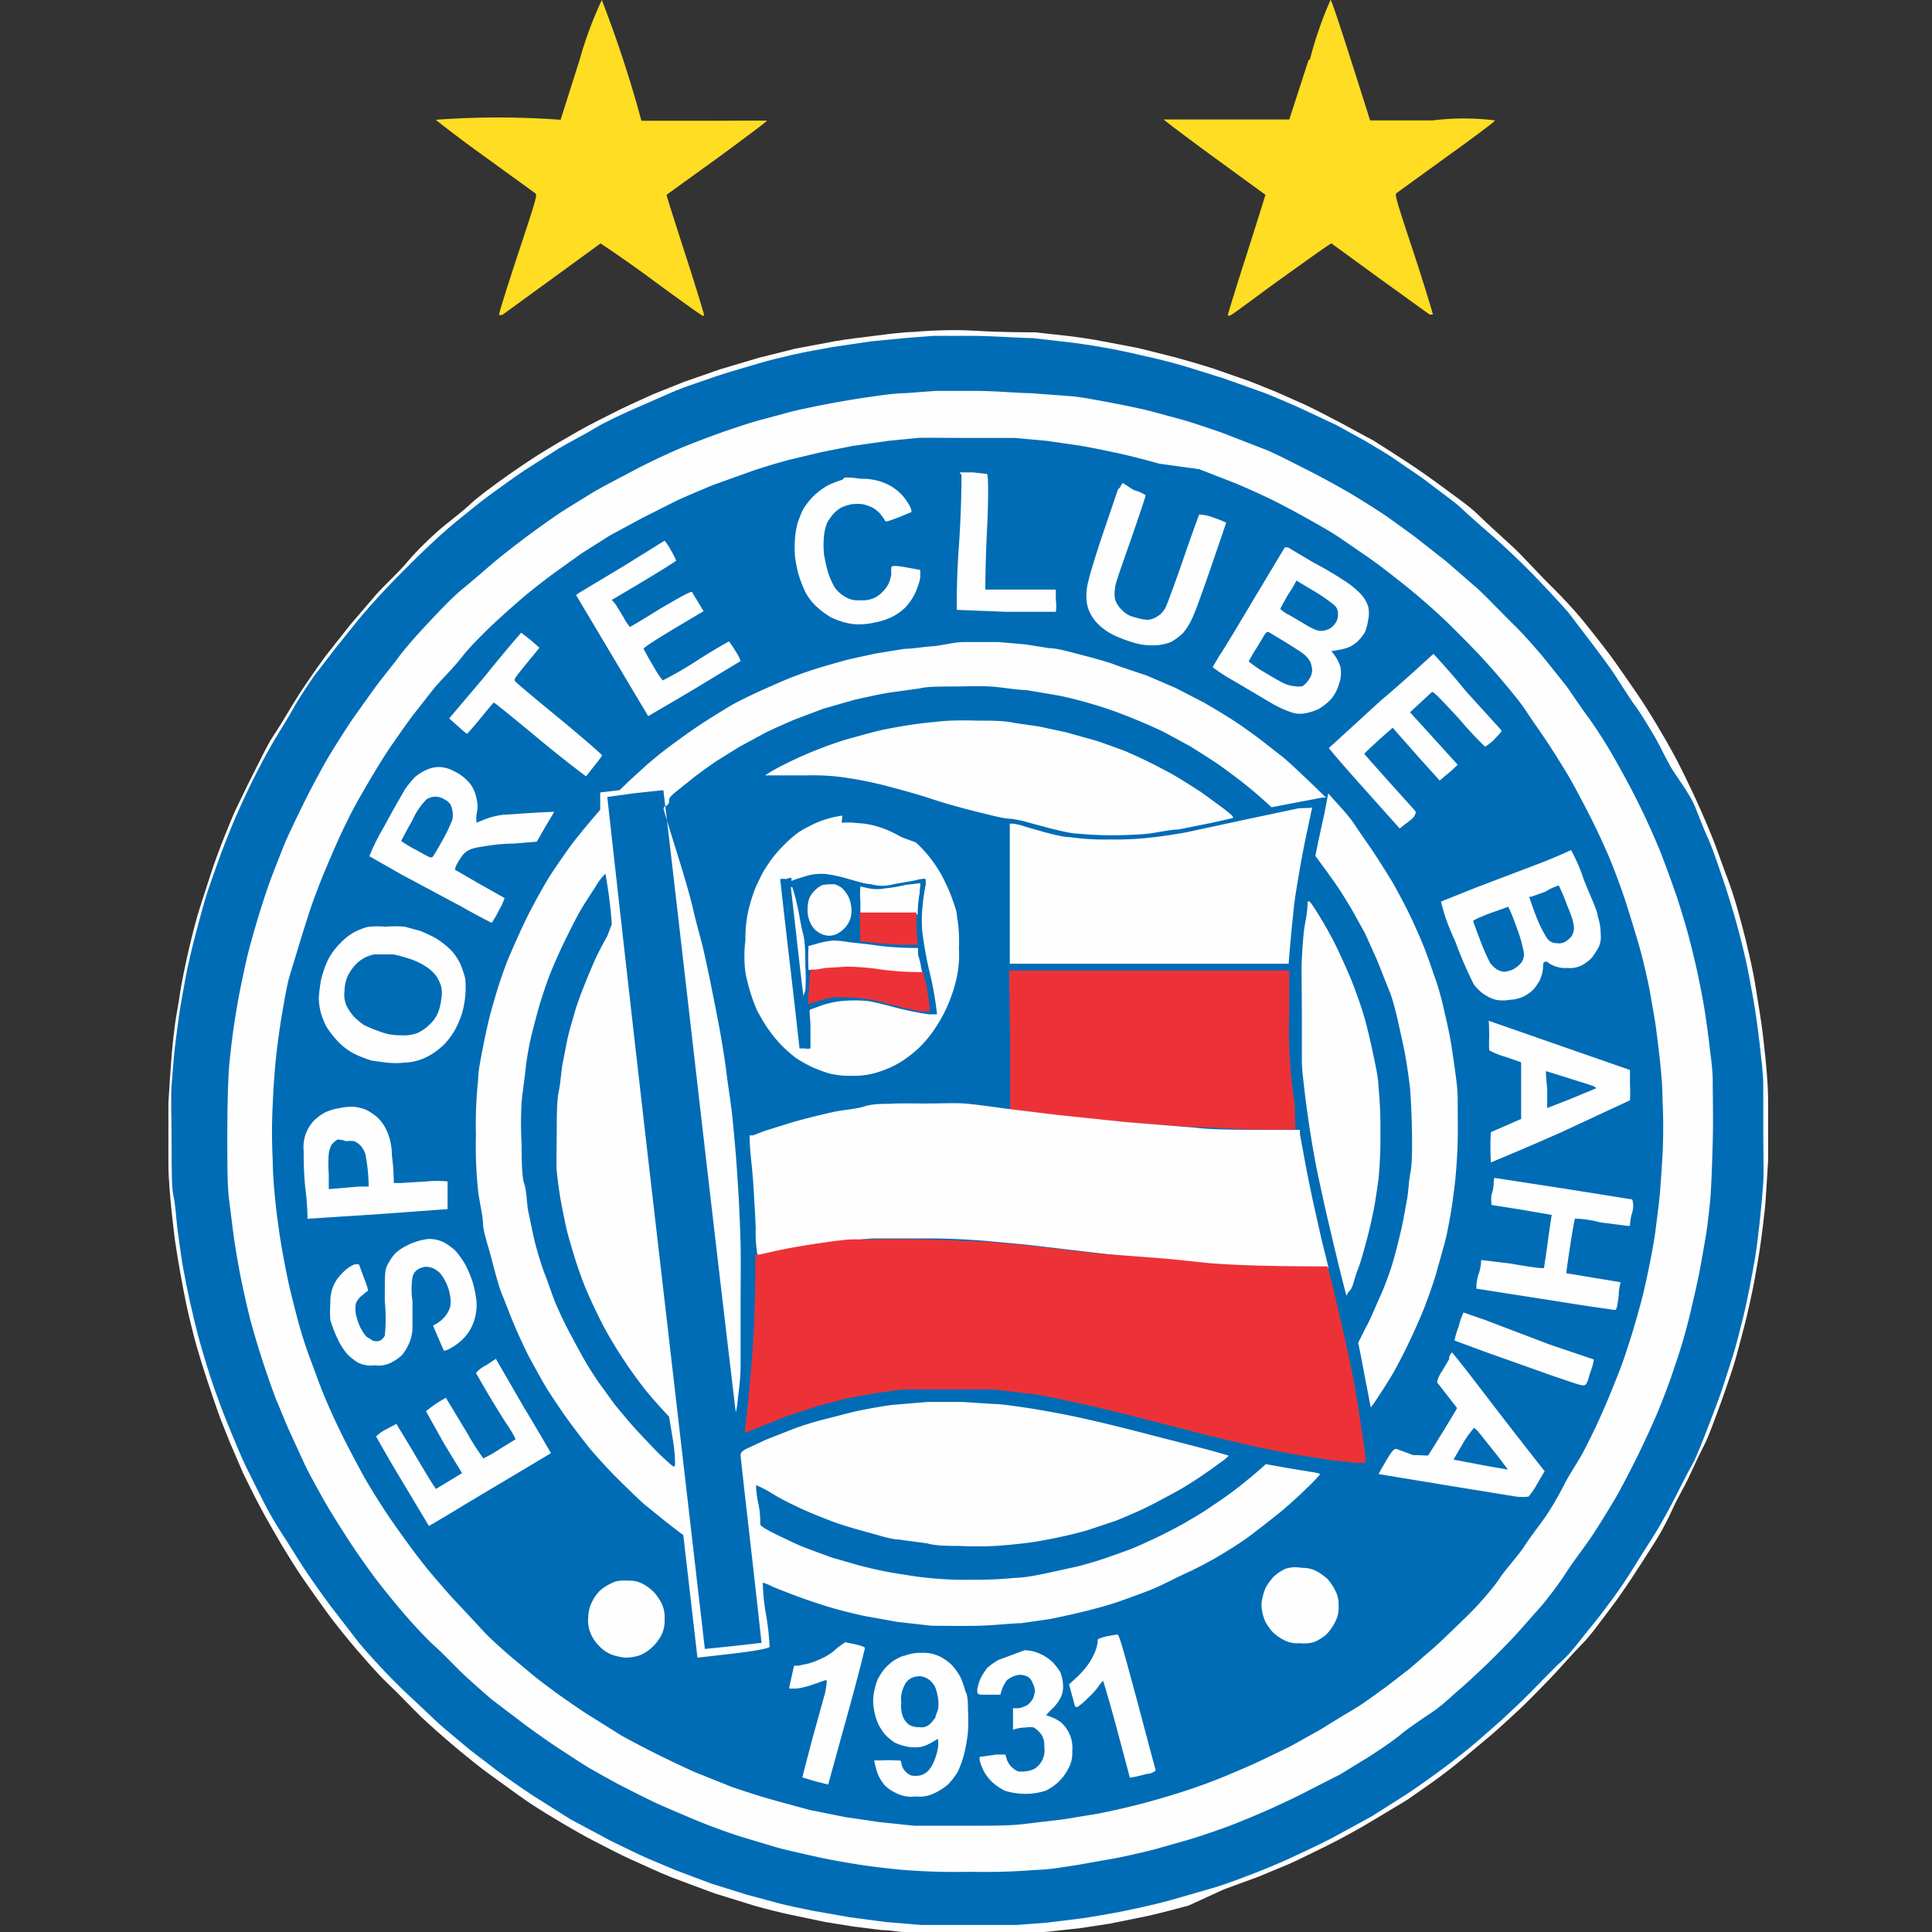 <?xml version="1.0" encoding="iso-8859-1"?>
<svg xmlns="http://www.w3.org/2000/svg" width="60" height="60" viewBox="0 0 60 60"><rect x="0" y="0" width="60" height="60" fill="#333333" stroke="none"/><defs><style>.cls-1{fill:#fedd22;}.cls-2,.cls-4{fill:#fefefe;}.cls-3{fill:#006cb5;}.cls-4{fill-rule:evenodd;}.cls-5{fill:#ed3237;}</style></defs><g id="Bahia"><path class="cls-1" d="M18,1.86l-.59,1.86a26.4,26.4,0,0,0-3.88,0s.68.54,1.49,1.12L16.62,6c.07.05.06.1-.54,1.91-.33,1-.6,1.86-.58,1.87s.05,0,.1,0l1.54-1.12,1.51-1.1s.69.45,1.57,1.1,1.56,1.13,1.59,1.14.05,0,.06,0-.25-.86-.58-1.88-.6-1.87-.59-1.87l1.58-1.14c.86-.63,1.55-1.15,1.54-1.16s-.9,0-2,0H19.92A37.38,37.38,0,0,0,18.69,0,12,12,0,0,0,18,1.86Zm22.64,0-.6,1.85c-3,0-3.88,0-3.9,0s.68.53,1.54,1.16L39.3,6.05s-.26.84-.59,1.87-.59,1.87-.58,1.88,0,0,.06,0,.74-.53,1.59-1.14,1.55-1.11,1.57-1.1l1.51,1.1L44.4,9.77c.05,0,.09,0,.1,0s-.25-.86-.58-1.87c-.6-1.81-.61-1.86-.54-1.91l1.56-1.13c.81-.58,1.49-1.09,1.49-1.12a7.75,7.75,0,0,0-1.94,0H42.55C41.54.54,41.35,0,41.32,0A11.87,11.87,0,0,0,40.68,1.85Z"/><path class="cls-2" d="M28.35,10.31c-.24,0-.74.06-1.12.11s-1,.12-1.32.18l-1.22.23-1.12.28-1.21.36-1.12.39-.95.38c-.26.12-.76.34-1.1.51s-.9.45-1.25.65-.9.52-1.23.73-.83.55-1.12.76-.76.55-1,.78-.7.57-.93.77-.69.63-1,1-.79.8-1,1.05l-.78.91-.75.95c-.21.28-.58.81-.82,1.18s-.6,1-.8,1.29-.49.91-.67,1.26-.4.82-.49,1-.26.6-.38.9-.32.83-.43,1.18-.3.91-.4,1.25-.24.91-.32,1.27-.19.88-.23,1.17-.12.7-.15.92-.08.65-.11,1-.07,1-.1,1.48c0,.72,0,1.16,0,1.88,0,.52.07,1.19.1,1.49s.08.72.11.94.1.63.15.92.15.82.23,1.18.21.88.29,1.16.23.76.33,1.06.25.75.34,1,.24.62.34.87l.43,1c.14.29.38.77.54,1.07s.45.81.64,1.13.49.8.69,1.09.54.77.76,1.07.62.8.88,1.1.69.8,1,1.09.73.74,1,1,.76.69,1.07.95.8.66,1.11.88.81.59,1.13.81.82.52,1.09.68.72.42,1,.56.78.41,1.12.56.91.42,1.27.56,1,.37,1.34.5l1.26.39c.32.09.83.22,1.13.28l1.05.22.87.14.87.11c.28,0,.72.08,1,.1l1.2.05c.39,0,1.09,0,1.57,0l1.41-.1,1-.11.92-.14,1.18-.24c.36-.08.93-.23,1.26-.32L38,58.68l1.09-.4.89-.37c.24-.1.78-.37,1.21-.58s1.1-.58,1.49-.82l1-.6.76-.53c.27-.19.73-.54,1-.77l.86-.72c.19-.16.56-.5.83-.75s.71-.7,1-1,.71-.79,1-1.08.62-.77.84-1.05.56-.78.77-1.1.51-.79.68-1.06.4-.7.53-1,.37-.69.51-1,.36-.77.48-1,.32-.79.45-1.14.31-.88.41-1.18.25-.88.36-1.3.25-1.06.32-1.43.16-.91.2-1.2.1-.77.13-1.06.07-1,.1-1.49c0-.72,0-1.16,0-1.88,0-.52-.07-1.19-.1-1.48s-.09-.83-.15-1.18-.14-.92-.21-1.27-.18-.83-.24-1.07-.17-.66-.25-.94-.23-.75-.33-1-.29-.81-.42-1.14-.37-.89-.54-1.26-.45-.95-.63-1.29-.46-.82-.61-1.07-.43-.7-.64-1-.56-.82-.8-1.14-.62-.8-.84-1.07-.66-.75-1-1.08S47.31,17.29,47,17s-.81-.73-1.08-1-.75-.6-1.07-.84-.86-.62-1.2-.84-.79-.51-1-.64l-1-.54c-.32-.17-.82-.43-1.12-.57l-.9-.4-.82-.33-1.12-.39c-.37-.12-.92-.28-1.22-.36l-1.12-.28-1.1-.21c-.29-.06-.79-.13-1.11-.17l-1-.11c-.23,0-1.08,0-1.89-.05S28.59,10.29,28.35,10.31Z"/><path class="cls-3" d="M29,10.43l-.8.06-1.14.11-1.22.18c-.34.06-.88.16-1.19.23s-.81.19-1.1.28-.88.25-1.29.39-1,.34-1.27.45l-1.19.52c-.37.16-1,.45-1.31.64s-.86.47-1.14.64l-1.05.67c-.3.2-.77.54-1.06.75s-.75.59-1.05.83-.79.69-1.11,1-.82.81-1.13,1.14-.7.77-.88,1l-.66.82L9.75,21c-.18.26-.47.69-.64,1s-.44.73-.6,1-.45.81-.63,1.17-.43.9-.56,1.2-.33.8-.45,1.12-.3.84-.41,1.16-.27.92-.38,1.34-.25,1-.32,1.39-.16.87-.2,1.16-.1.74-.13,1-.07.79-.1,1.16,0,1.11,0,1.85,0,1.37.06,1.61.08.7.12,1,.11.83.16,1.12.15.79.22,1.11.19.82.27,1.12.25.87.38,1.27.37,1.05.53,1.44.41,1,.56,1.31.41.82.56,1.12.42.76.58,1,.47.75.68,1.07.58.84.82,1.16.59.76.77,1,.52.61.75.86.66.69,1,1,.75.72,1,.93l.8.67.85.65c.27.2.77.55,1.12.78l1.14.72,1.25.67c.41.2.92.45,1.13.54l.9.38,1.12.42,1.09.34,1,.27c.27.07.75.17,1.05.23l1.14.2,1.12.15,1.1.09c.32,0,1,0,1.53,0s1.17,0,1.46,0l.92-.07,1.06-.13c.35-.05.93-.15,1.28-.22s1-.21,1.4-.32,1-.29,1.39-.4.91-.31,1.25-.44.87-.35,1.17-.49.89-.41,1.29-.62l1.23-.67,1.09-.69c.32-.21.84-.58,1.16-.82s.77-.59,1-.79.6-.52.81-.71.61-.57.89-.85.71-.74,1-1,.63-.74.85-1,.54-.69.71-.92.47-.67.67-1,.51-.8.68-1.08.43-.76.58-1.05.38-.76.52-1,.36-.82.5-1.18.36-.93.47-1.27.28-.86.37-1.17.2-.77.26-1,.15-.67.2-.93.13-.68.17-.92.1-.74.14-1.1.09-.91.11-1.23,0-1,0-1.52,0-1.2,0-1.52-.07-.87-.11-1.23-.12-.95-.18-1.3-.17-.95-.25-1.31-.22-.91-.31-1.23-.27-.91-.41-1.32-.34-1-.45-1.23-.29-.7-.41-1S52.2,24.29,52,24s-.43-.81-.6-1.1-.45-.76-.63-1-.47-.72-.66-1-.49-.68-.68-.93L48.69,19c-.23-.26-.72-.79-1.09-1.17s-.91-.89-1.21-1.15-.77-.67-1-.89-.75-.58-1-.78-.75-.52-1-.7-.73-.46-1-.62l-.89-.49-1-.47c-.32-.15-.86-.38-1.21-.52L38,11.75l-1.09-.34c-.29-.09-.74-.21-1-.27s-.77-.18-1.16-.26-1-.18-1.38-.23l-1.3-.15c-.35,0-1.14-.06-1.76-.07Z"/><path class="cls-2" d="M29.06,12.14l-.94.07c-.37,0-.91.09-1.2.13s-.82.13-1.19.2-.9.18-1.18.25l-1.07.29c-.31.09-.85.27-1.21.4s-.91.34-1.21.47-.93.42-1.36.65-1.06.55-1.38.75-.79.48-1.05.66-.71.5-1,.72-.73.56-.94.74-.66.57-1,.85-.8.78-1.1,1.1-.68.75-.86,1-.53.66-.77,1-.61.84-.81,1.15-.5.78-.66,1.06-.49.89-.72,1.36S8.92,26,8.82,26.25s-.29.73-.41,1.05-.29.85-.39,1.18-.24.82-.31,1.1-.18.79-.25,1.14-.17.94-.22,1.31-.11.89-.13,1.17-.05,1-.05,2c0,1.15,0,1.63.06,2.1s.11.9.16,1.24.14.85.2,1.15.18.84.27,1.2.28,1,.43,1.45.34,1,.44,1.23.26.64.38.9.32.7.46,1,.41.78.6,1.12.54.89.76,1.23.6.88.84,1.2.65.82.9,1.11.68.76.95,1,.7.7.94.92.62.56.85.75l1,.76c.3.22.79.57,1.1.77s.73.48.94.6.65.37,1,.55.9.46,1.27.62.95.41,1.28.54.83.31,1.09.39.76.23,1.1.33,1,.24,1.35.32,1,.19,1.33.24.92.12,1.27.15a20.34,20.34,0,0,0,2.09.06,20.23,20.23,0,0,0,2.08-.06c.35,0,.91-.1,1.25-.15l1.24-.22c.35-.07.88-.19,1.18-.27l1.09-.31c.3-.09.83-.27,1.18-.4s.92-.37,1.28-.53.91-.42,1.21-.58l1-.51.88-.54c.28-.18.75-.49,1-.7s.72-.52,1-.71.58-.48.79-.66.61-.55.89-.82.69-.69.92-.94l.78-.88c.2-.24.53-.67.74-1s.56-.78.79-1.12.53-.84.7-1.12.48-.88.71-1.34.51-1.08.64-1.39.32-.8.42-1.09.25-.74.33-1,.2-.7.27-1,.19-.8.27-1.2.18-1,.22-1.23.1-.76.13-1.07.06-1.07.08-1.82,0-1.51,0-1.89-.07-.83-.1-1.1-.1-.79-.16-1.16-.17-.92-.24-1.23-.19-.81-.27-1.1-.24-.83-.36-1.18-.33-.93-.47-1.29-.38-.89-.52-1.19-.38-.77-.53-1.05-.41-.75-.59-1.05-.48-.76-.66-1-.47-.68-.65-.93l-.72-.9c-.22-.26-.62-.72-.91-1s-.77-.79-1.09-1.09l-1-.87-.94-.74c-.3-.22-.75-.55-1-.72s-.73-.47-1.05-.66-.94-.53-1.38-.75-1-.52-1.36-.65l-1.21-.47c-.36-.13-.91-.31-1.21-.4l-1.07-.29c-.28-.07-.81-.18-1.18-.25s-.9-.17-1.19-.2L32,12.21c-.35,0-1.1-.07-1.67-.07Z"/><path class="cls-3" d="M28.5,13.6l-.91.09-1.12.16-1,.2-1,.24c-.3.08-.8.23-1.12.34l-1.2.43c-.34.14-.86.36-1.16.5l-1.05.53-1,.54-.87.55-.92.66c-.28.21-.68.52-.89.7s-.62.54-.92.82-.77.75-1,1.05-.66.73-.84.94l-.69.88c-.21.28-.5.7-.66.93s-.4.62-.55.87-.4.68-.55.95-.39.76-.53,1.07-.35.8-.47,1.09-.29.74-.38,1-.24.74-.32,1S9.09,30,9,30.29s-.18.85-.24,1.19-.14.93-.18,1.29-.09,1-.11,1.52a17,17,0,0,0,0,1.75c0,.49.07,1.18.11,1.53s.12.9.18,1.24.16.86.23,1.16.2.81.29,1.14.24.79.32,1,.26.71.4,1.07.43,1,.64,1.42.52,1,.67,1.27.45.75.66,1.07.57.82.79,1.12.52.68.65.83.4.47.6.69.61.65.93,1,.74.71.95.89l.66.55c.14.12.45.35.68.52s.68.48,1,.69l1.07.67c.27.15.82.44,1.23.64s.95.46,1.21.56l1,.4c.3.1.84.28,1.2.38s.91.25,1.21.33l1.09.22,1.09.16,1.07.11c.27,0,1,0,1.64,0,.78,0,1.36,0,1.81-.06l1.18-.14,1.09-.18c.32-.06.89-.19,1.28-.29s1-.28,1.4-.41.94-.33,1.25-.46.81-.34,1.12-.49.76-.36,1-.49l.86-.48c.22-.14.66-.41,1-.61s.74-.51,1-.69l.75-.58.74-.64c.24-.21.71-.67,1.05-1s.81-.87,1-1.16.59-.72.77-1,.46-.64.63-.88.43-.68.59-1,.41-.69.55-.94.33-.64.44-.87.28-.62.39-.88.29-.71.4-1,.26-.76.35-1.05.23-.79.31-1.1.19-.83.25-1.14.14-.74.17-1,.08-.62.11-.89.07-.89.1-1.38a17.42,17.42,0,0,0,0-1.77c0-.49-.07-1.11-.1-1.37s-.08-.67-.11-.89-.11-.65-.17-1-.18-.86-.27-1.21-.29-1-.45-1.51-.39-1.11-.52-1.43-.39-.88-.58-1.26-.48-.93-.65-1.23-.49-.81-.7-1.13-.52-.75-.68-1-.46-.61-.66-.85-.61-.71-.89-1-.76-.78-1.06-1.06-.78-.7-1.08-.94-.78-.62-1.09-.84-.77-.53-1-.69-.67-.41-.92-.55-.74-.41-1.1-.59-.91-.43-1.23-.56l-1.13-.44L36,14.4c-.35-.1-.89-.24-1.21-.31s-.85-.18-1.19-.24l-1.1-.16-1-.09c-.28,0-1,0-1.58,0S28.72,13.59,28.5,13.6Z"/><path class="cls-2" d="M29.86,14.75c0,.09,0,1.07-.08,2.19s-.07,2-.06,2l1.52.06c1.34,0,1.52,0,1.55,0a1.36,1.36,0,0,0,0-.37v-.32c-.35,0-.84,0-1.32,0s-.87,0-.87,0,0-.81.05-1.79.05-1.79,0-1.8l-.43-.05-.42,0m-3.64.23a3,3,0,0,0-.48.19,2.46,2.46,0,0,0-.42.32,2.4,2.4,0,0,0-.32.41c-.06.12-.13.31-.17.42a2.86,2.86,0,0,0-.08.47,3.84,3.84,0,0,0,0,.58,4.83,4.83,0,0,0,.1.52,4.18,4.18,0,0,0,.19.51,1.65,1.65,0,0,0,.39.53,2.67,2.67,0,0,0,.45.33,2.86,2.86,0,0,0,.41.15,1.68,1.68,0,0,0,.45.06,2.34,2.34,0,0,0,.5-.06,2.26,2.26,0,0,0,.5-.16,1.76,1.76,0,0,0,.41-.28,1.66,1.66,0,0,0,.32-.45,2.11,2.11,0,0,0,.17-.5c0-.13,0-.24,0-.24l-.44-.08c-.33-.06-.44-.06-.46,0a1.3,1.3,0,0,0,0,.21,1.11,1.11,0,0,1-.09.31,1.08,1.08,0,0,1-.18.24.89.89,0,0,1-.24.18.84.84,0,0,1-.44.08.75.75,0,0,1-.49-.11,1,1,0,0,1-.32-.29,2.74,2.74,0,0,1-.2-.45,4.93,4.93,0,0,1-.13-.58,2.74,2.74,0,0,1,0-.56,1.52,1.52,0,0,1,.1-.42,1.79,1.79,0,0,1,.2-.28,1.06,1.06,0,0,1,.24-.19,1.74,1.74,0,0,1,.32-.1,1.4,1.4,0,0,1,.35,0,1.66,1.66,0,0,1,.29.1,1,1,0,0,1,.25.2c.05.07.12.16.14.2s0,.07.42-.09l.41-.17a.56.56,0,0,0-.07-.21,1.67,1.67,0,0,0-.26-.35,1.54,1.54,0,0,0-.36-.27,1.79,1.79,0,0,0-.89-.2A2.69,2.69,0,0,0,26.23,14.83Zm8.56.3-.44,1.29c-.22.65-.43,1.33-.47,1.52a1.85,1.85,0,0,0-.07.58,1.1,1.1,0,0,0,.11.44,1.35,1.35,0,0,0,.27.37,1.88,1.88,0,0,0,.5.34,4.39,4.39,0,0,0,.63.23,1.91,1.91,0,0,0,.62.07,1.38,1.38,0,0,0,.51-.11,1.88,1.88,0,0,0,.36-.27,2.1,2.1,0,0,0,.29-.47c.08-.16.34-.88.59-1.61s.46-1.34.46-1.35a3.7,3.7,0,0,0-.41-.16,1.23,1.23,0,0,0-.43-.09s-.23.62-.48,1.35-.5,1.4-.55,1.51a.69.69,0,0,1-.26.3.65.65,0,0,1-.32.11,1.92,1.92,0,0,1-.39-.08.76.76,0,0,1-.4-.23.8.8,0,0,1-.21-.32,1.14,1.14,0,0,1,0-.37c0-.12.25-.8.5-1.52s.45-1.32.45-1.35a1.23,1.23,0,0,0-.37-.16L34.87,15S34.81,15.06,34.79,15.13ZM19.37,17.58l-1.4.84-.08.06,2.24,3.76s.64-.37,1.43-.84L23,20.53a1.19,1.19,0,0,0-.16-.31,2.68,2.68,0,0,0-.2-.3s-.48.26-1,.6-1.05.61-1.06.61a3.11,3.11,0,0,1-.3-.46c-.15-.25-.28-.49-.29-.52s.24-.2.92-.61l.94-.56-.34-.56c0-.08-.06-.07-1,.48-.5.31-.93.57-.95.57a1.65,1.65,0,0,1-.19-.29l-.25-.41L19,18.63c1.57-.92,2-1.21,2-1.22a2.52,2.52,0,0,0-.17-.33,1.65,1.65,0,0,0-.19-.29S20.08,17.14,19.37,17.58ZM39,18.5c-.5.84-1,1.68-1.13,1.86l-.21.36a5.68,5.68,0,0,0,.7.45l1.13.67a3.42,3.42,0,0,0,.67.3.9.9,0,0,0,.43,0,1.69,1.69,0,0,0,.36-.12,1.78,1.78,0,0,0,.32-.24,1.11,1.11,0,0,0,.24-.34,2.17,2.17,0,0,0,.12-.36,1.17,1.17,0,0,0,0-.36,1.27,1.27,0,0,0-.17-.35l-.11-.15a3,3,0,0,0,.49-.1,1.08,1.08,0,0,0,.3-.18,1.42,1.42,0,0,0,.25-.31,1.64,1.64,0,0,0,.1-.38.93.93,0,0,0,0-.41,1,1,0,0,0-.22-.38,2.65,2.65,0,0,0-.48-.4c-.18-.12-.61-.39-1-.59L40,17,39.9,17"/><path class="cls-3" d="M40,18.47c-.13.23-.24.43-.24.44a1,1,0,0,0,.28.19l.46.27a2.09,2.09,0,0,0,.36.19.45.45,0,0,0,.34,0,.44.44,0,0,0,.25-.18.41.41,0,0,0,.1-.3.33.33,0,0,0-.13-.3,5.24,5.24,0,0,0-.64-.44l-.52-.31S40.16,18.24,40,18.47Zm-.69,1.18-.29.48a4.3,4.3,0,0,0-.24.41,3.46,3.46,0,0,0,.44.31c.25.15.54.32.65.37a1,1,0,0,0,.33.09.66.66,0,0,0,.25,0,.68.68,0,0,0,.2-.21.51.51,0,0,0,.1-.3.92.92,0,0,0-.06-.25.87.87,0,0,0-.18-.22c-.07-.06-.35-.24-.61-.4l-.5-.3S39.36,19.61,39.33,19.65Z"/><path class="cls-4" d="M16.19,19.65l.28.22c.15.13.28.24.28.25l-.4.49c-.36.44-.4.49-.35.55s.65.56,1.38,1.16,1.32,1.12,1.32,1.14a3.29,3.29,0,0,1-.24.32l-.26.33s-.66-.49-1.43-1.13-1.41-1.16-1.43-1.16-.2.22-.42.49-.41.48-.42.48-.14-.11-.55-.48L15.06,21C15.67,20.24,16.18,19.65,16.19,19.65Zm13.74.29c.31,0,.79,0,1.07,0l.83.07.76.12c.24,0,.69.13,1,.21s.79.21,1,.29.69.24,1,.34l.91.39.89.46c.26.15.68.4.94.57s.63.44.83.59l.69.54c.18.15.55.49,1.33,1.25l-.12,0-1.57.3-.31-.28c-.17-.15-.48-.41-.69-.57s-.57-.43-.8-.58-.56-.36-.74-.47l-.81-.44c-.27-.13-.77-.35-1.11-.48a11.48,11.48,0,0,0-1.16-.4c-.3-.09-.74-.2-1-.25l-1-.17c-.28,0-.77-.09-1.1-.11s-.87,0-1.21,0-.79,0-1,.06l-.94.13c-.31.05-.81.16-1.11.23l-.94.27-.85.32c-.25.1-.67.29-.94.42l-.81.44-.71.44c-.21.14-.51.36-.67.48l-.55.44c-.22.18-.27.23-.26.32a.16.16,0,0,1-.1.16c-.05,0-.08.07-.07.1s.08.28.16.54.25.8.37,1.19.3,1,.39,1.4.24.91.31,1.21.19.87.27,1.27.2,1,.26,1.34.15.89.19,1.23.13.9.17,1.25.09.92.12,1.28.07,1,.09,1.34.05,1.05.06,1.49,0,1.29,0,1.9S23,42,23,42.42s-.07.86-.09,1.06a2.16,2.16,0,0,1-.06.38h0s-.52-4.35-1.13-9.66-1.11-9.65-1.12-9.66l-.86.09-.88.12s.66,6,1.5,13.23l1.53,13.23.88-.09.88-.1s-.14-1.29-.32-2.87S23,45.25,23,45.2s0-.12.19-.21l.6-.28.84-.33c.23-.09.67-.23,1-.31s.79-.21,1.09-.27.74-.14,1-.17l1.07-.09c.35,0,.85,0,1.12,0l.92.06c.24,0,.71.07,1.05.12s.94.16,1.34.24,1.26.28,1.92.45l2.1.54c.5.13.91.25.92.26a2.13,2.13,0,0,1-.33.26c-.18.14-.46.33-.61.43s-.43.28-.63.39-.62.34-.94.5-.78.35-1,.44l-.87.29c-.23.07-.61.16-.84.21s-.64.13-.92.17-.78.09-1.1.11a10.84,10.84,0,0,1-1.13,0c-.29,0-.74,0-1-.08l-.89-.12c-.22,0-.64-.14-.94-.22s-.75-.21-1-.3-.68-.26-.95-.38-.75-.35-1-.51a4.17,4.17,0,0,0-.53-.28s0,.26.07.57.06.6.06.64.08.12.47.31.66.32.91.42l.84.31.87.25c.27.07.7.17,1,.22s.73.12,1,.15a11.38,11.38,0,0,0,1.51.07A11.76,11.76,0,0,0,31.54,49c.3,0,.75-.1,1-.15l.91-.2c.24-.06.62-.17.85-.25s.57-.2.76-.27.61-.26.92-.41.75-.38.94-.5a8.92,8.92,0,0,0,.78-.49c.23-.15.58-.4.78-.56s.47-.37.83-.7l.67.12.85.14a.57.57,0,0,1,.17.05,4.93,4.93,0,0,1-.42.44c-.22.22-.62.58-.88.79s-.66.52-.9.7-.64.43-.89.58-.67.38-1,.53-.73.36-1,.48-.78.3-1.11.42-.86.26-1.19.34-.79.18-1,.22l-.9.13c-.26,0-.86.07-1.34.08s-1.09,0-1.43,0l-1.07-.12-1-.18c-.29-.06-.78-.18-1.08-.27s-.78-.25-1.07-.36-.63-.24-.76-.3a1.54,1.54,0,0,0-.27-.11s0,.45.1,1,.11,1,.11,1-.07.08-1.11.2l-1.13.13-.44-3.81-.1-.07-.44-.34L20,46.71c-.19-.17-.58-.55-.87-.84s-.67-.71-.84-.92-.45-.58-.62-.81-.45-.65-.62-.91-.41-.71-.57-1-.38-.78-.5-1.06-.3-.76-.4-1-.24-.79-.32-1.1S15,38.23,15,38s-.12-.72-.15-1a13.36,13.36,0,0,1-.07-1.74,13.47,13.47,0,0,1,.07-1.74c0-.28.1-.74.15-1s.14-.68.2-.92.18-.65.26-.91.24-.72.36-1,.38-.87.57-1.25.48-.9.64-1.16.44-.66.61-.9.47-.62,1-1.23l0-.27c0-.22,0-.26,0-.27l.6-.07.29-.28.56-.51c.15-.13.44-.37.64-.52s.61-.45.92-.66.77-.49,1-.63.71-.37,1-.5.74-.33,1-.43.68-.24.92-.31.59-.17.78-.22l.82-.18.92-.15c.25,0,.64-.07.87-.08S29.62,19.94,29.93,19.94Zm14.59.37s.49.52,1,1.15l1.09,1.2c.05.06,0,.08-.2.3a1.47,1.47,0,0,1-.29.23,11.61,11.61,0,0,1-.81-.87c-.62-.67-.8-.85-.84-.83l-.68.63,1.48,1.63-.19.18-.37.31-.64-.71-.82-.93-.44.39c-.24.22-.44.41-.44.42s.34.39.75.85l.81.9c.05.06.05.07,0,.17s-.19.18-.46.4l-1.1-1.23c-.61-.68-1.1-1.25-1.1-1.27l1.62-1.48C43.78,21,44.51,20.3,44.52,20.31ZM30.38,22.38c.36,0,.86,0,1.11.07l.77.11.84.18,1,.28.78.28c.17.07.55.24.83.38s.7.36.91.49.53.33.71.45l.67.49c.29.23.33.27.27.3l-.67.15-1,.2c-.25,0-.67.1-.94.13s-.77.05-1.12.05a10.41,10.41,0,0,1-1.05-.05c-.23,0-.6-.1-.82-.15l-.6-.16a4.61,4.61,0,0,0-.65-.15c-.25,0-.66-.12-.92-.18s-1-.25-1.54-.43-1.3-.38-1.58-.45-.72-.16-1-.2a6.84,6.84,0,0,0-1.3-.09c-.46,0-.95,0-1.1,0s-.27,0-.22,0a5,5,0,0,1,.6-.34,11.47,11.47,0,0,1,1.08-.48c.3-.12.73-.27,1-.34s.64-.18.91-.24.72-.14,1-.18.74-.09,1-.11S30,22.37,30.38,22.38ZM13.61,23.82a1,1,0,0,1,.49.13,1.42,1.42,0,0,1,.39.27,1,1,0,0,1,.21.28,1.25,1.25,0,0,1,.1.31.94.94,0,0,1,0,.47,1.05,1.05,0,0,0,0,.27l.27-.11a2.46,2.46,0,0,1,.58-.14c.18,0,.61-.05,1.56-.09l-.09.16c-.06.09-.18.3-.45.77l-.74.06c-.41,0-.83.07-.93.09a1.86,1.86,0,0,0-.34.07.62.62,0,0,0-.27.17,2.08,2.08,0,0,0-.19.29.47.47,0,0,0-.07.19l.76.44.78.44a2.05,2.05,0,0,1-.18.39,2.91,2.91,0,0,1-.22.38s-.44-.22-.93-.5l-1.87-1-1-.57a6.83,6.83,0,0,1,.47-.94c.27-.51.56-1,.64-1.14a3,3,0,0,1,.31-.38,1.46,1.46,0,0,1,.35-.22A1,1,0,0,1,13.61,23.82Z"/><path class="cls-3" d="M13.25,24.82a2.21,2.21,0,0,0-.45.67c-.19.33-.34.62-.34.63a3.93,3.93,0,0,0,.47.28c.46.26.47.26.52.19s.17-.27.3-.51a4.49,4.49,0,0,0,.3-.63.78.78,0,0,0,0-.28A1,1,0,0,0,14,25a.46.46,0,0,0-.19-.17.56.56,0,0,0-.31-.09A.6.6,0,0,0,13.25,24.82Z"/><path class="cls-2" d="M41.12,25.32c-.06.25-.14.64-.19.86l-.08.4c.39.53.62.85.75,1.05s.33.52.44.72.27.49.35.63l.36.8c.12.29.3.76.4,1s.22.72.28,1,.15.66.2.93.12.74.15,1,.06.87.07,1.43,0,1.06-.05,1.29-.06.59-.1.8-.11.63-.18.94-.19.78-.27,1.05-.25.74-.37,1-.33.78-.46,1l-.24.48c.11.51.19,1,.26,1.33l.13.68a3.6,3.6,0,0,0,.23-.33c.13-.19.31-.48.42-.66s.32-.58.47-.89.39-.83.52-1.16.32-.86.41-1.19.24-.83.3-1.1.13-.67.16-.86.08-.56.11-.83.07-.82.08-1.23,0-1,0-1.34-.07-.78-.1-1-.09-.64-.14-.91-.15-.7-.22-1-.17-.64-.24-.83-.21-.62-.34-.95-.36-.84-.51-1.14-.35-.67-.44-.83-.33-.54-.53-.85-.51-.74-.68-1-.42-.52-.56-.68l-.26-.29m-.91.46-1.65.35-1.86.4c-.27.05-.72.12-1,.15a9.45,9.45,0,0,1-1.34.07,7.6,7.6,0,0,1-1.25-.07c-.22,0-.58-.1-.78-.15l-.63-.18a1.71,1.71,0,0,0-.37-.09h-.1c0,3.18,0,4.16,0,4.23l0,.12h8.66c.07-.91.13-1.42.16-1.73s.12-.82.17-1.12.16-.88.24-1.25.15-.71.16-.74,0,0-.09,0Zm-14.18.23a3,3,0,0,0-.5.11,2.88,2.88,0,0,0-.47.19,4.32,4.32,0,0,0-.38.21,3.68,3.68,0,0,0-.41.35,4.65,4.65,0,0,0-.43.48c-.09.13-.22.32-.28.43s-.16.32-.23.47a5.9,5.9,0,0,0-.2.63,3.83,3.83,0,0,0-.11,1,3.88,3.88,0,0,0,0,1,6,6,0,0,0,.17.67,4.89,4.89,0,0,0,.21.55c.07.12.19.34.28.47a4.62,4.62,0,0,0,.42.53,4.4,4.4,0,0,0,.48.43,4.51,4.51,0,0,0,.49.28,5.37,5.37,0,0,0,.56.21,2.77,2.77,0,0,0,.69.07,2.55,2.55,0,0,0,.67-.07,3.82,3.82,0,0,0,.51-.18,2.85,2.85,0,0,0,.45-.25,4.26,4.26,0,0,0,.43-.34,3.58,3.58,0,0,0,.43-.49,4.7,4.7,0,0,0,.41-.68,4.87,4.87,0,0,0,.31-.83,3.33,3.33,0,0,0,.12-1.11,4.59,4.59,0,0,0-.06-1c0-.17-.11-.43-.16-.58s-.18-.43-.28-.63a4,4,0,0,0-.84-1.09L28,26a4,4,0,0,0-.51-.25,3,3,0,0,0-.47-.14,2.84,2.84,0,0,0-.42-.05A2.51,2.51,0,0,0,26.14,25.55ZM47.85,26.8l-2,.76L44.75,28a6.13,6.13,0,0,0,.43,1.2,13,13,0,0,0,.59,1.37,1.34,1.34,0,0,0,.32.31,1.22,1.22,0,0,0,.37.17,1.2,1.2,0,0,0,.43,0,1.14,1.14,0,0,0,.44-.11,1.11,1.11,0,0,0,.3-.22,1.73,1.73,0,0,0,.19-.28,1.26,1.26,0,0,0,.1-.36c0-.13,0-.21.07-.21a.08.08,0,0,1,.06,0,.56.56,0,0,0,.18.11.84.84,0,0,0,.44.08.81.81,0,0,0,.47-.09,1.4,1.4,0,0,0,.3-.23,3.28,3.28,0,0,0,.2-.31.76.76,0,0,0,.07-.43,1.65,1.65,0,0,0-.09-.54c0-.16-.25-.67-.44-1.16a5.23,5.23,0,0,0-.39-.9S48.34,26.61,47.85,26.8Z"/><path class="cls-3" d="M18.48,27.56c-.17.26-.39.6-.48.76s-.3.57-.47.92-.39.85-.49,1.12-.24.69-.31.94-.18.67-.24.92-.14.7-.17,1-.1.75-.12,1a11,11,0,0,0,0,1.31c0,.41,0,1,.08,1.23s.08.66.13.88.13.65.2.93.21.75.31,1,.25.71.34.92.28.62.43.9.38.71.51.93.35.56.5.76.34.48.45.61.36.44.57.67.56.6.79.83c.42.39.44.4.45.31s0-.43-.07-.83L20.78,44c-.36-.39-.59-.65-.74-.84s-.38-.5-.51-.69-.36-.54-.5-.78a9.27,9.27,0,0,1-.47-.87c-.12-.24-.29-.61-.38-.83s-.22-.58-.29-.8-.19-.62-.26-.88-.16-.74-.21-1-.11-.73-.13-.95,0-.76,0-1.18,0-1,.06-1.27.08-.69.13-.92.11-.59.16-.8.15-.55.21-.76.18-.54.26-.74.23-.57.34-.82.3-.61.41-.8L19,28.7a13.77,13.77,0,0,0-.2-1.57A2.14,2.14,0,0,0,18.48,27.56Zm6.61-.37-.36.11-.15.06s0,0,0-.06,0-.05-.17,0a.57.57,0,0,0-.18,0s.13,1.18.3,2.63.3,2.63.3,2.63H25a.34.34,0,0,0,.17,0s0-.18,0-.6-.06-.59,0-.61l.39-.14a2.83,2.83,0,0,1,.67-.13,4.19,4.19,0,0,1,.62,0c.16,0,.62.12,1,.22a8.84,8.84,0,0,0,1,.2l.25,0a10.29,10.29,0,0,0-.23-1.31,11.45,11.45,0,0,1-.22-1.2,3.84,3.84,0,0,1,0-.83,5.44,5.44,0,0,1,.09-.64.6.6,0,0,0,0-.23,1.12,1.12,0,0,0-.31.05l-.68.12a1.27,1.27,0,0,1-.7,0c-.18,0-.53-.12-.76-.18a4.24,4.24,0,0,0-.67-.14A1.75,1.75,0,0,0,25.09,27.19Z"/><path class="cls-2" d="M28.13,27.48a5.19,5.19,0,0,1-.65.11,1.35,1.35,0,0,1-.49,0l-.27-.06a2.59,2.59,0,0,0,0,.44v.43h1.78a3.72,3.72,0,0,1,.06-.66c0-.19.05-.32,0-.31Zm-2.57,0a.67.67,0,0,0-.24.16.89.89,0,0,0-.18.24,1,1,0,0,0-.06.36.86.86,0,0,0,.07.38.76.76,0,0,0,.14.23.78.78,0,0,0,.19.14.68.68,0,0,0,.25.07A.59.59,0,0,0,26,29a.92.92,0,0,0,.26-.21.78.78,0,0,0,.17-.34,1,1,0,0,0,0-.33.89.89,0,0,0-.09-.29,1.08,1.08,0,0,0-.18-.24.67.67,0,0,0-.25-.13l-.15,0Zm-1,.07s.09.78.19,1.67.19,1.65.2,1.69,0,0,.06-.15a5.68,5.68,0,0,0,0-.76c0-.31,0-.74-.07-1s-.12-.63-.19-.92a4.7,4.7,0,0,0-.16-.57S24.6,27.53,24.6,27.55Z"/><path class="cls-3" d="M48,27.69l-.45.16s-.06,0-.06,0,.09.28.21.59a3.89,3.89,0,0,0,.34.69.35.35,0,0,0,.3.16.41.41,0,0,0,.3-.06.88.88,0,0,0,.17-.16.58.58,0,0,0,.07-.21c0-.1,0-.25-.21-.74a6.07,6.07,0,0,0-.26-.62A1.51,1.51,0,0,0,48,27.69Z"/><path class="cls-2" d="M40.61,28s0,.3-.07.63-.09.85-.11,1.14,0,1,0,1.6,0,1.28,0,1.56.06.74.09,1,.1.77.15,1.1.15.92.23,1.31.23,1.08.34,1.55.28,1.19.38,1.59.19.75.2.76,0-.06.1-.16.14-.38.24-.63.22-.7.3-1,.17-.71.21-.92.1-.62.14-.91a13,13,0,0,0,.06-1.44,12.69,12.69,0,0,0-.06-1.43c0-.28-.12-.79-.19-1.13s-.19-.83-.27-1.1-.24-.72-.35-1-.31-.72-.44-1-.35-.68-.5-.93-.31-.5-.36-.56S40.61,28,40.61,28Z"/><path class="cls-3" d="M46.28,28.36c-.34.13-.54.22-.53.25s.11.31.23.62a6.19,6.19,0,0,0,.3.68.91.91,0,0,0,.2.19.58.58,0,0,0,.23.08A.88.88,0,0,0,47,30.1a.87.87,0,0,0,.25-.21.43.43,0,0,0,.07-.33,4,4,0,0,0-.18-.65c-.09-.25-.19-.52-.23-.6l-.07-.15"/><path class="cls-5" d="M26.71,28.8v.43c.56.07,1,.1,1.27.11l.53,0a4.34,4.34,0,0,1-.05-.63v-.37H26.7"/><path class="cls-2" d="M11.4,28.79a2.3,2.3,0,0,0-.38.15,1.78,1.78,0,0,0-.45.35,2.06,2.06,0,0,0-.39.53,3.36,3.36,0,0,0-.21.61A5.29,5.29,0,0,0,9.9,31a2.22,2.22,0,0,0,.06.44,2.35,2.35,0,0,0,.18.45,3.19,3.19,0,0,0,.38.48,2,2,0,0,0,.51.37,4.24,4.24,0,0,0,.52.2L12,33a2.46,2.46,0,0,0,.56,0,1.65,1.65,0,0,0,.52-.1,2.05,2.05,0,0,0,.39-.2,2.45,2.45,0,0,0,.35-.29,2.63,2.63,0,0,0,.29-.39,3.13,3.13,0,0,0,.23-.52,3,3,0,0,0,.11-.58,2.9,2.9,0,0,0,0-.52,3,3,0,0,0-.17-.5A1.9,1.9,0,0,0,14,29.5a3,3,0,0,0-.46-.36,5.23,5.23,0,0,0-.49-.23l-.48-.13a3.27,3.27,0,0,0-.59,0A2.57,2.57,0,0,0,11.4,28.79Zm14.47.42a2.71,2.71,0,0,0-.51.1l-.25.07a6.42,6.42,0,0,0,0,.74.7.7,0,0,0,.22,0,3.93,3.93,0,0,1,.81,0,7.83,7.83,0,0,1,1.05.06,9,9,0,0,0,.95.09,1.74,1.74,0,0,0,.51,0,1.67,1.67,0,0,0-.05-.24c0-.11-.07-.29-.09-.4l0-.19c-.85,0-1.29-.08-1.51-.11l-.64-.07A2.79,2.79,0,0,0,25.87,29.21Z"/><path class="cls-3" d="M11.62,29.64a1.11,1.11,0,0,0-.29.1,1.08,1.08,0,0,0-.28.21,1.39,1.39,0,0,0-.24.34,1.14,1.14,0,0,0-.11.49.83.83,0,0,0,.06.45,1.57,1.57,0,0,0,.23.34,2.25,2.25,0,0,0,.31.26,3.69,3.69,0,0,0,.48.2,1.71,1.71,0,0,0,.69.12,1.12,1.12,0,0,0,.52-.08,1.42,1.42,0,0,0,.34-.24,1.1,1.1,0,0,0,.26-.35,1.51,1.51,0,0,0,.11-.43,1,1,0,0,0,0-.42,1.26,1.26,0,0,0-.16-.33,1.28,1.28,0,0,0-.34-.3,2.07,2.07,0,0,0-.5-.23,4,4,0,0,0-.49-.13l-.3,0Z"/><path class="cls-5" d="M25.64,30.06l-.29.05-.18,0c-.07.82-.08,1.07-.08,1.07a1.67,1.67,0,0,0,.28-.08,3.29,3.29,0,0,1,.5-.12,2.49,2.49,0,0,1,.47,0,3,3,0,0,1,.56.05c.18,0,.58.12.89.2s.67.16.8.18l.28,0s0-.05,0-.11a3.85,3.85,0,0,0-.07-.48c0-.2-.09-.43-.11-.5l0-.13c-.83,0-1.24-.07-1.45-.1a7.89,7.89,0,0,0-.94-.07Zm5.73,2.24v2.15l.71.09,1.27.15,1.83.18L37,35c.46,0,1.38.07,2,.08s1.2,0,1.22,0,0-.16,0-.5-.09-.77-.12-1.12a14.71,14.71,0,0,1-.06-2V30.14h-8.7"/><path class="cls-2" d="M46.25,32.16a4.32,4.32,0,0,0,0,.46,2.34,2.34,0,0,0,.5.2l.49.17c0,.92,0,1.32,0,1.48v.28l-.94.41a8.16,8.16,0,0,0,0,.94s1-.41,2.17-.93l2.15-1a4.22,4.22,0,0,0,0-.47l0-.47-4.39-1.53C46.24,31.73,46.24,31.75,46.25,32.16Z"/><path class="cls-3" d="M48.05,33.82c0,.32,0,.58,0,.59l.72-.28.77-.32s.06,0,0-.05-.35-.12-.74-.25l-.77-.24C48,33.25,48,33.28,48.05,33.82Z"/><path class="cls-2" d="M27.63,34.28c-.2,0-.55,0-.78.08s-.69.11-1,.18-.89.21-1.23.31l-.87.27-.36.14-.11,0c0,.45.07.91.1,1.31s.07,1.11.09,1.58a3.83,3.83,0,0,0,.06.85l.47-.12.94-.18c.28-.05.73-.11,1-.14l1.16-.1c.41,0,1.08,0,1.77,0s1.41.05,1.78.08l1.19.11,2.3.27,2.3.27,1.16.11c.39,0,1.21.07,2.14.08s1.52,0,1.52,0-.07-.3-.15-.61-.21-.91-.3-1.31-.22-1.05-.29-1.43-.14-.75-.15-.82l0-.12c-1.83,0-2.73,0-3.26-.07L35,34.85l-2.12-.22-1.72-.21c-.41-.06-.95-.13-1.21-.15s-.8,0-1.21,0S27.83,34.26,27.63,34.28Zm-17.12.14a1.69,1.69,0,0,0-.4.12,1.72,1.72,0,0,0-.36.26,1.21,1.21,0,0,0-.32.94c0,.19,0,.74.06,1.22s.06.88.06.89l2.16-.14,2.19-.16s0-.17,0-.43,0-.42,0-.43a3.38,3.38,0,0,0-.64,0l-.82.05h-.21a6.67,6.67,0,0,0-.06-.86,1.89,1.89,0,0,0-.17-.79,1.35,1.35,0,0,0-.28-.39,1.85,1.85,0,0,0-.34-.23,1.36,1.36,0,0,0-.42-.1A2.1,2.1,0,0,0,10.51,34.42Z"/><path class="cls-3" d="M10.48,35.39a.79.79,0,0,0-.19.17,1,1,0,0,0-.08.27,4.24,4.24,0,0,0,0,.63l0,.47.93-.08.31,0a5.76,5.76,0,0,0-.1-1,.76.76,0,0,0-.16-.28.72.72,0,0,0-.19-.13,1,1,0,0,0-.26,0A.68.68,0,0,0,10.48,35.39Z"/><path class="cls-2" d="M46.39,36.67c0,.06,0,.26-.07.43a1.51,1.51,0,0,0,0,.32l.94.15.93.16s-.06.37-.12.82-.12.82-.12.83,0,0-.1,0-.49-.06-.95-.14L46,39.13s0,.21-.08.44-.07.44-.07.45l1.28.2,2.1.33.9.13c.07,0,.08,0,.14-.43,0-.23.06-.42.06-.43l-.85-.14-.84-.14s.05-.38.12-.83.14-.85.15-.86.36,0,.78.11l.85.11s.08,0,.08,0,0-.2.07-.42,0-.39,0-.4l-2.13-.34-2.15-.33S46.4,36.6,46.39,36.67Z"/><path class="cls-5" d="M27.18,38.49l-.68,0c-.27,0-.79.08-1.13.13s-.87.14-1.15.2l-.63.14-.13,0c0,1.86-.07,2.74-.1,3.15s-.09,1.06-.13,1.45-.08.75-.09.82,0,.12,0,.12l.37-.15.87-.35,1-.33.91-.24.87-.16.86-.12c.23,0,.86,0,1.4,0s1.18,0,1.43,0l1,.12c.28,0,.89.15,1.34.24s1.35.3,2,.47l2.1.54c.5.13,1.23.3,1.63.39s1,.21,1.36.27l1.08.17.75.08.3,0c0-.26-.07-.64-.12-1s-.15-1-.22-1.39-.21-1.06-.31-1.5-.26-1.12-.35-1.5l-.18-.71c-2.35,0-3.25-.07-3.65-.1l-1.36-.14L34,38.92l-2.14-.25-1.19-.11c-.4,0-1.22-.06-2-.07S27.26,38.48,27.18,38.49Z"/><path class="cls-2" d="M12.87,38.58a1.75,1.75,0,0,0-.27.12,1.5,1.5,0,0,0-.33.23,1.69,1.69,0,0,0-.23.34c-.09.19-.09.2-.09,1.15a5.15,5.15,0,0,1,0,1.06.35.35,0,0,1-.16.16.41.41,0,0,1-.2,0l-.2-.12a1.18,1.18,0,0,1-.21-.32,1.85,1.85,0,0,1-.13-.4,1,1,0,0,1,0-.31.57.57,0,0,1,.16-.23l.18-.15c.06,0,.05-.07-.09-.43l-.15-.41a.47.47,0,0,0-.15,0,1.11,1.11,0,0,0-.37.27,1.16,1.16,0,0,0-.29.43,1.23,1.23,0,0,0-.08.49,3.1,3.1,0,0,0,0,.54,4.32,4.32,0,0,0,.22.57,2.06,2.06,0,0,0,.32.5,2.16,2.16,0,0,0,.32.25.92.92,0,0,0,.52.08.85.85,0,0,0,.54-.1,1.76,1.76,0,0,0,.3-.21,1.53,1.53,0,0,0,.21-.34,1.26,1.26,0,0,0,.12-.49c0-.15,0-.53,0-.85a2.43,2.43,0,0,1,0-.74.38.38,0,0,1,.17-.25.62.62,0,0,1,.24-.08.69.69,0,0,1,.24.05,1,1,0,0,1,.21.15,1.68,1.68,0,0,1,.19.31,1.52,1.52,0,0,1,.12.4.92.92,0,0,1,0,.34,1,1,0,0,1-.14.27,1,1,0,0,1-.24.22l-.15.09c.25.59.33.77.34.78a.61.61,0,0,0,.22-.09,1.64,1.64,0,0,0,.37-.28,1.32,1.32,0,0,0,.26-.36,1.55,1.55,0,0,0,.14-.43,1.46,1.46,0,0,0,0-.51,3,3,0,0,0-.12-.52,4.25,4.25,0,0,0-.21-.49,2.94,2.94,0,0,0-.3-.42,1.74,1.74,0,0,0-.37-.27,1,1,0,0,0-.5-.1A1.92,1.92,0,0,0,12.87,38.58ZM45.3,41.2a2.53,2.53,0,0,0-.13.43l1,.37,2,.71c.94.32,1,.35,1.07.29s.09-.22.16-.41a2,2,0,0,0,.1-.37l-1.39-.47L46.14,41l-.69-.24A2.34,2.34,0,0,0,45.3,41.2Zm-.29,1s-.13.22-.23.39a.87.87,0,0,0-.15.34l.32.41c.16.21.3.38.3.39s-.19.33-.43.72-.44.71-.46.74-.13,0-.47,0L43.37,45c-.07,0-.11,0-.32.36s-.23.4-.23.42,0,0,0,0l2,.33,2.28.37a1.86,1.86,0,0,0,.37,0,2.37,2.37,0,0,0,.27-.4l.23-.39c-1.11-1.41-1.75-2.25-2.14-2.76s-.73-.93-.74-.93S45,42.13,45,42.17Zm-29.93.21a.88.88,0,0,0-.3.23l.36.62c.19.32.47.78.62,1s.26.44.25.44l-.49.3a3.39,3.39,0,0,1-.51.29,7.42,7.42,0,0,1-.51-.8c-.27-.44-.52-.87-.57-.94l-.08-.14a3.47,3.47,0,0,0-.62.42l.56,1,.56.92-.81.49c-.1-.13-.37-.58-.67-1.09s-.56-.92-.56-.93l-.32.17a1.27,1.27,0,0,0-.31.22s.36.65.82,1.41l.82,1.37s.49-.28,1.09-.65l1.88-1.12.82-.49s-.37-.65-.85-1.44L15.4,42.2Z"/><path class="cls-3" d="M45.43,44.83l-.29.5,1,.19.69.12s-.19-.26-.42-.55l-.51-.64-.12-.11A3.2,3.2,0,0,0,45.43,44.83Z"/><path class="cls-2" d="M39.92,48.72a1.42,1.42,0,0,0-.37.25,1.93,1.93,0,0,0-.24.33,1.79,1.79,0,0,0-.11.35.9.9,0,0,0,0,.4,1.36,1.36,0,0,0,.11.34,2.12,2.12,0,0,0,.2.28,1.38,1.38,0,0,0,.36.26.85.85,0,0,0,.48.1A1.22,1.22,0,0,0,40.8,51a1.57,1.57,0,0,0,.37-.22,1.53,1.53,0,0,0,.29-.4.94.94,0,0,0,.11-.5.9.9,0,0,0-.1-.48,1.6,1.6,0,0,0-.25-.37,1.91,1.91,0,0,0-.34-.24,1,1,0,0,0-.47-.1A1,1,0,0,0,39.92,48.72Zm-20.79.39a1.56,1.56,0,0,0-.24.11,1.31,1.31,0,0,0-.28.2,1.29,1.29,0,0,0-.22.32,1.06,1.06,0,0,0-.12.48,1,1,0,0,0,.07.5,1.18,1.18,0,0,0,.27.4,1.05,1.05,0,0,0,.4.27,1.74,1.74,0,0,0,.43.09,1.48,1.48,0,0,0,.42-.07,1.22,1.22,0,0,0,.39-.25,1.42,1.42,0,0,0,.29-.38,1,1,0,0,0,.1-.49,1,1,0,0,0-.09-.49,1.69,1.69,0,0,0-.23-.34,1.37,1.37,0,0,0-.32-.25.85.85,0,0,0-.48-.12A1.4,1.4,0,0,0,19.13,49.11Zm15.22,1.71c-.25.07-.27.08-.26.16a1.29,1.29,0,0,1-.06.26,2,2,0,0,1-.21.41,2.67,2.67,0,0,1-.39.45l-.23.21c.14.51.18.67.19.69a.1.1,0,0,0,.09,0,2.21,2.21,0,0,0,.31-.27,2.17,2.17,0,0,0,.34-.38.79.79,0,0,1,.13-.15s.21.68.43,1.51l.4,1.5a4.87,4.87,0,0,0,.52-.12c.16,0,.29-.1.28-.12s-.27-1-.57-2.13c-.51-1.89-.57-2.09-.63-2.08ZM26,51.18a1.66,1.66,0,0,1-.43.3,3,3,0,0,1-.45.18l-.33.07-.13,0c-.12.54-.16.71-.15.71h.23a2.62,2.62,0,0,0,.52-.13l.37-.13c.06,0,.06,0,0,.37l-.42,1.52c-.16.62-.3,1.13-.29,1.13l.4.12.4.1s.26-.95.58-2.1.56-2.11.56-2.14-.12-.07-.28-.11L26.25,51S26.13,51.08,26,51.18Zm2.07.24a1.35,1.35,0,0,0-.34.17,1.73,1.73,0,0,0-.28.26,2.49,2.49,0,0,0-.19.3,1.93,1.93,0,0,0-.12.42,1.46,1.46,0,0,0,0,.51,2,2,0,0,0,.13.45,1.66,1.66,0,0,0,.22.34,1.81,1.81,0,0,0,.3.25,1.72,1.72,0,0,0,.42.13,1.33,1.33,0,0,0,.4,0,1.3,1.3,0,0,0,.33-.14l.19-.11a1.21,1.21,0,0,1,0,.28,2.1,2.1,0,0,1-.14.46,1,1,0,0,1-.19.28.54.54,0,0,1-.24.12.8.8,0,0,1-.26,0,.58.58,0,0,1-.23-.18.56.56,0,0,1-.08-.21c0-.07,0-.08-.17-.08a3.44,3.44,0,0,0-.42,0l-.25,0a2.41,2.41,0,0,0,.13.47,1.72,1.72,0,0,0,.19.3,1.25,1.25,0,0,0,.35.24,1,1,0,0,0,.61.11,1.06,1.06,0,0,0,.61-.11,2,2,0,0,0,.4-.26,2.1,2.1,0,0,0,.3-.39,3,3,0,0,0,.2-.55,5,5,0,0,0,.12-.68,6.15,6.15,0,0,0,0-.73c0-.18,0-.42-.08-.55a3.12,3.12,0,0,0-.15-.43,2,2,0,0,0-.27-.38,1.56,1.56,0,0,0-.38-.27,1.19,1.19,0,0,0-.55-.11A1.31,1.31,0,0,0,28.1,51.42Zm3.29,0-.35.13a2,2,0,0,0-.35.25,1.85,1.85,0,0,0-.21.33,1.73,1.73,0,0,0-.1.33c0,.14,0,.14.1.17l.37,0,.25,0a1.18,1.18,0,0,1,.2-.45.8.8,0,0,1,.26-.14.47.47,0,0,1,.31,0,.33.33,0,0,1,.22.21.68.68,0,0,1,.08.26.84.84,0,0,1-.06.24.67.67,0,0,1-.17.2,1,1,0,0,1-.27.1l-.18,0c0,.28,0,.43,0,.52v.15a1.18,1.18,0,0,1,.39-.07.71.71,0,0,1,.26,0,.9.9,0,0,1,.21.19.58.58,0,0,1,.11.4.69.69,0,0,1-.07.44.7.7,0,0,1-.23.25.8.8,0,0,1-.28.08.86.86,0,0,1-.24,0,.73.73,0,0,1-.2-.14.64.64,0,0,1-.14-.22,1.66,1.66,0,0,0-.05-.16s-.11,0-.29,0l-.4.06c-.11,0-.12,0-.1.14a1.88,1.88,0,0,0,.12.31,1.43,1.43,0,0,0,.27.35,1.7,1.7,0,0,0,.38.26,2.1,2.1,0,0,0,1.28,0,1.7,1.7,0,0,0,.38-.26,1.5,1.5,0,0,0,.3-.39,1,1,0,0,0,.14-.57,1.06,1.06,0,0,0-.35-.9,1.23,1.23,0,0,0-.24-.14l-.18-.07c-.07,0-.05,0,.12-.19a1.25,1.25,0,0,0,.29-.37.77.77,0,0,0,.07-.43,1.38,1.38,0,0,0-.08-.36,2.22,2.22,0,0,0-.22-.29,1.36,1.36,0,0,0-.39-.27,1.19,1.19,0,0,0-.5-.12Z"/><path class="cls-3" d="M28.31,52.11a.47.47,0,0,0-.23.25.88.88,0,0,0-.09.52.92.92,0,0,0,.07.48.63.63,0,0,0,.18.21.66.66,0,0,0,.32.07.38.38,0,0,0,.32-.1,1.4,1.4,0,0,0,.17-.2c0-.06.06-.17.08-.25a1.08,1.08,0,0,0,0-.36,1.53,1.53,0,0,0-.09-.34.67.67,0,0,0-.18-.22.57.57,0,0,0-.25-.11A.63.63,0,0,0,28.31,52.11Z"/></g></svg>